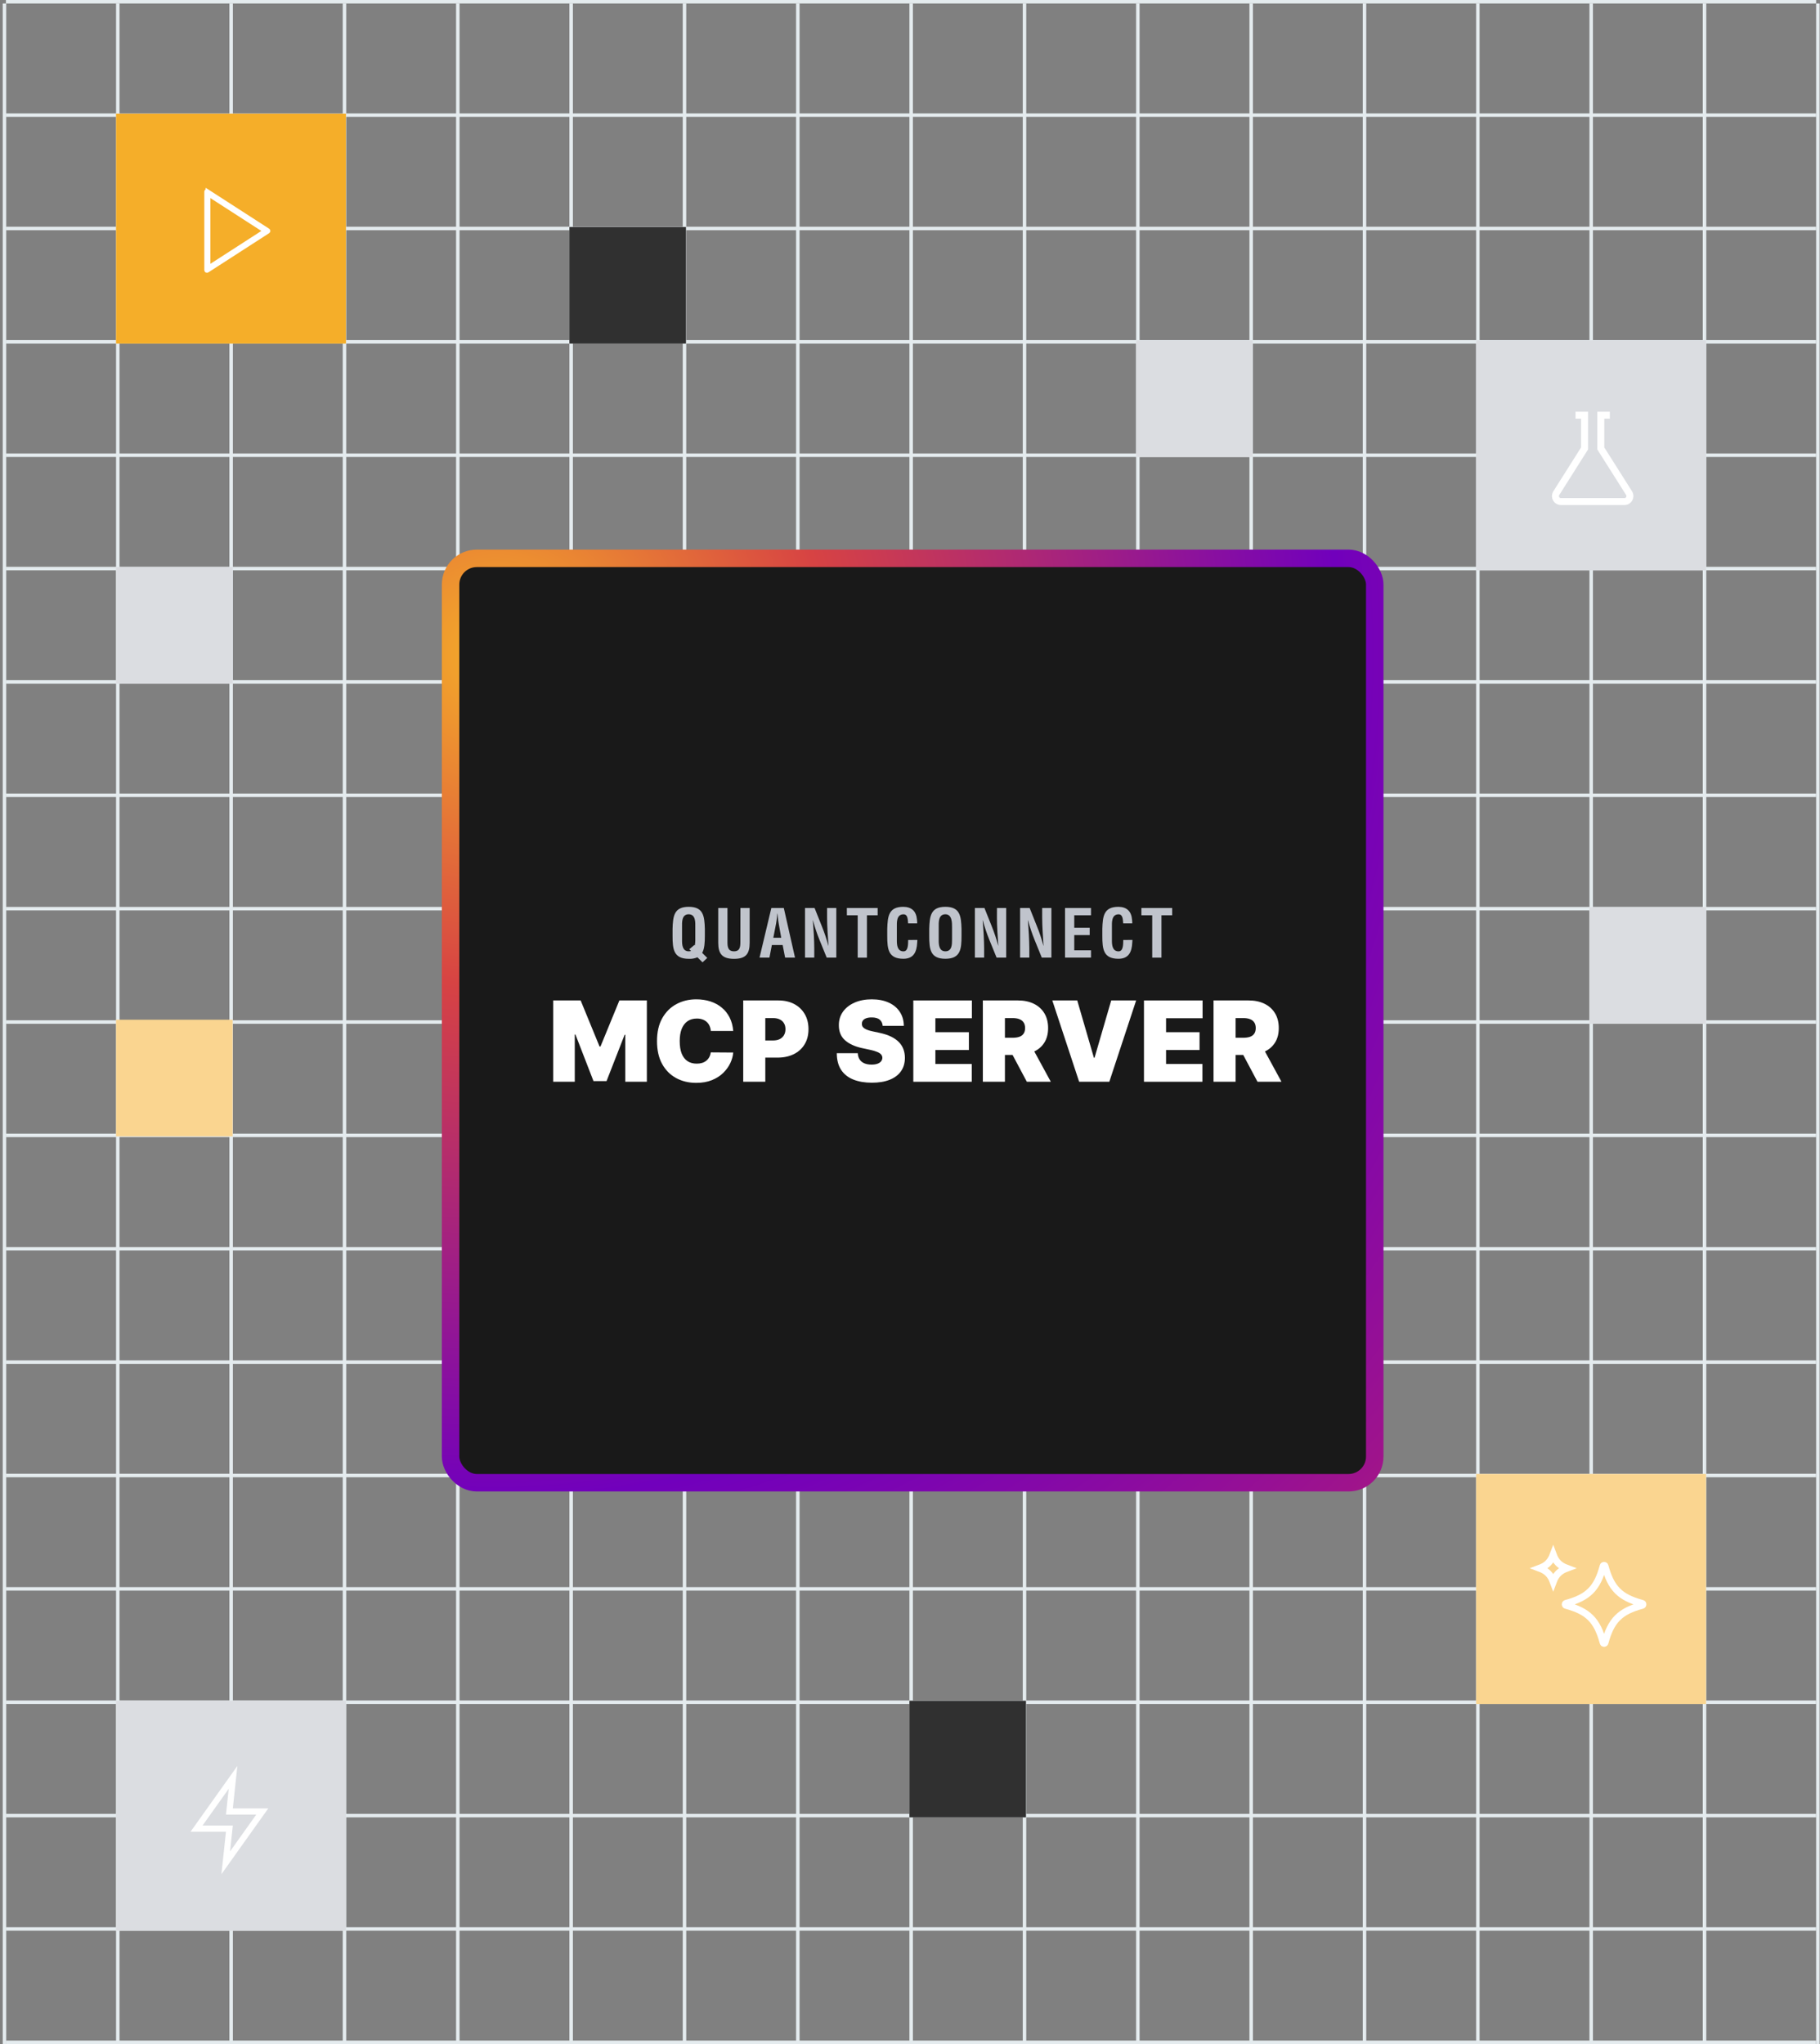 <svg width="521" height="585" viewBox="0 0 521 585" fill="none" xmlns="http://www.w3.org/2000/svg">
<rect x="0" y="0" width="521" height="585" fill="#808080" stroke="none"/>
<line x1="1.278" y1="1" x2="1.278" y2="585" stroke="#E4EBEE"/>
<line x1="520.389" y1="1" x2="520.389" y2="585" stroke="#E4EBEE"/>
<line x1="33.722" y1="1" x2="33.722" y2="585" stroke="#E4EBEE"/>
<line x1="66.167" y1="1" x2="66.167" y2="585" stroke="#E4EBEE"/>
<line x1="98.611" y1="1" x2="98.611" y2="585" stroke="#E4EBEE"/>
<line x1="131.056" y1="1" x2="131.056" y2="585" stroke="#E4EBEE"/>
<line x1="163.5" y1="1" x2="163.5" y2="585" stroke="#E4EBEE"/>
<line x1="195.945" y1="1" x2="195.945" y2="585" stroke="#E4EBEE"/>
<line x1="228.389" y1="1" x2="228.389" y2="585" stroke="#E4EBEE"/>
<line x1="260.833" y1="1" x2="260.833" y2="585" stroke="#E4EBEE"/>
<line x1="293.278" y1="1" x2="293.278" y2="585" stroke="#E4EBEE"/>
<line x1="325.722" y1="1" x2="325.722" y2="585" stroke="#E4EBEE"/>
<line x1="358.167" y1="1" x2="358.167" y2="585" stroke="#E4EBEE"/>
<line x1="390.611" y1="1" x2="390.611" y2="585" stroke="#E4EBEE"/>
<line x1="423.056" y1="1" x2="423.056" y2="585" stroke="#E4EBEE"/>
<line x1="455.5" y1="1" x2="455.5" y2="585" stroke="#E4EBEE"/>
<line x1="487.945" y1="1" x2="487.945" y2="585" stroke="#E4EBEE"/>
<line x1="1.705" y1="32.944" x2="519.889" y2="32.944" stroke="#E4EBEE"/>
<line x1="1.705" y1="65.389" x2="519.889" y2="65.389" stroke="#E4EBEE"/>
<line x1="1.705" y1="97.833" x2="519.889" y2="97.833" stroke="#E4EBEE"/>
<line x1="1.705" y1="130.278" x2="519.889" y2="130.278" stroke="#E4EBEE"/>
<line x1="1.705" y1="162.722" x2="519.889" y2="162.722" stroke="#E4EBEE"/>
<line x1="1.705" y1="195.167" x2="519.889" y2="195.167" stroke="#E4EBEE"/>
<line x1="1.705" y1="227.611" x2="519.889" y2="227.611" stroke="#E4EBEE"/>
<line x1="1.705" y1="260.056" x2="519.889" y2="260.056" stroke="#E4EBEE"/>
<line x1="1.705" y1="292.5" x2="519.889" y2="292.5" stroke="#E4EBEE"/>
<line x1="1.705" y1="324.944" x2="519.889" y2="324.944" stroke="#E4EBEE"/>
<line x1="1.705" y1="357.389" x2="519.889" y2="357.389" stroke="#E4EBEE"/>
<line x1="1.705" y1="389.833" x2="519.889" y2="389.833" stroke="#E4EBEE"/>
<line x1="1.705" y1="422.278" x2="519.889" y2="422.278" stroke="#E4EBEE"/>
<line x1="1.705" y1="454.722" x2="519.889" y2="454.722" stroke="#E4EBEE"/>
<line x1="1.705" y1="487.167" x2="519.889" y2="487.167" stroke="#E4EBEE"/>
<line x1="1.705" y1="519.611" x2="519.889" y2="519.611" stroke="#E4EBEE"/>
<line x1="1.705" y1="552.056" x2="519.889" y2="552.056" stroke="#E4EBEE"/>
<line x1="1.705" y1="584.5" x2="519.889" y2="584.5" stroke="#E4EBEE"/>
<line x1="1.705" y1="0.5" x2="519.889" y2="0.5" stroke="#E4EBEE"/>
<rect x="128.983" y="159.795" width="264.556" height="264.556" rx="7.5" fill="#191919" stroke="url(#paint0_radial_97_88)" stroke-width="5"/>
<path d="M347.385 309.592V286.319H357.431C359.158 286.319 360.669 286.634 361.965 287.263C363.26 287.891 364.268 288.797 364.988 289.978C365.707 291.16 366.067 292.577 366.067 294.228C366.067 295.895 365.696 297.3 364.953 298.444C364.219 299.588 363.184 300.452 361.851 301.035C360.525 301.619 358.976 301.91 357.203 301.91H351.203V297.001H355.931C356.673 297.001 357.306 296.91 357.828 296.728C358.359 296.539 358.764 296.24 359.044 295.831C359.332 295.422 359.476 294.888 359.476 294.228C359.476 293.562 359.332 293.02 359.044 292.603C358.764 292.179 358.359 291.869 357.828 291.672C357.306 291.467 356.673 291.365 355.931 291.365H353.703V309.592H347.385ZM361.022 298.91L366.84 309.592H359.976L354.294 298.91H361.022Z" fill="white"/>
<path d="M327.479 309.592V286.319H344.252V291.41H333.797V295.41H343.388V300.501H333.797V304.501H344.206V309.592H327.479Z" fill="white"/>
<path d="M308.374 286.319L313.147 302.728H313.328L318.101 286.319H325.238L317.556 309.592H308.919L301.238 286.319H308.374Z" fill="white"/>
<path d="M281.354 309.592V286.319H291.399C293.127 286.319 294.638 286.634 295.934 287.263C297.229 287.891 298.237 288.797 298.956 289.978C299.676 291.16 300.036 292.577 300.036 294.228C300.036 295.895 299.665 297.3 298.922 298.444C298.187 299.588 297.153 300.452 295.82 301.035C294.494 301.619 292.945 301.91 291.172 301.91H285.172V297.001H289.899C290.642 297.001 291.274 296.91 291.797 296.728C292.327 296.539 292.733 296.24 293.013 295.831C293.301 295.422 293.445 294.888 293.445 294.228C293.445 293.562 293.301 293.02 293.013 292.603C292.733 292.179 292.327 291.869 291.797 291.672C291.274 291.467 290.642 291.365 289.899 291.365H287.672V309.592H281.354ZM294.99 298.91L300.809 309.592H293.945L288.263 298.91H294.99Z" fill="white"/>
<path d="M261.448 309.592V286.319H278.22V291.41H267.766V295.41H277.357V300.501H267.766V304.501H278.175V309.592H261.448Z" fill="white"/>
<path d="M252.681 293.592C252.62 292.835 252.336 292.244 251.829 291.819C251.329 291.395 250.567 291.183 249.544 291.183C248.893 291.183 248.359 291.263 247.942 291.422C247.533 291.573 247.23 291.782 247.033 292.047C246.836 292.312 246.734 292.615 246.726 292.956C246.711 293.236 246.76 293.49 246.874 293.717C246.995 293.937 247.185 294.138 247.442 294.319C247.7 294.494 248.029 294.653 248.431 294.797C248.832 294.941 249.31 295.069 249.863 295.183L251.772 295.592C253.06 295.865 254.162 296.225 255.079 296.672C255.995 297.119 256.745 297.645 257.329 298.251C257.912 298.85 258.34 299.524 258.613 300.274C258.893 301.024 259.037 301.842 259.044 302.728C259.037 304.259 258.654 305.554 257.897 306.615C257.139 307.675 256.056 308.482 254.647 309.035C253.245 309.588 251.56 309.865 249.59 309.865C247.567 309.865 245.802 309.566 244.294 308.967C242.794 308.369 241.628 307.448 240.794 306.206C239.969 304.956 239.552 303.357 239.544 301.41H245.544C245.582 302.122 245.76 302.721 246.079 303.206C246.397 303.691 246.844 304.058 247.419 304.308C248.003 304.558 248.696 304.683 249.499 304.683C250.173 304.683 250.738 304.6 251.192 304.433C251.647 304.266 251.991 304.035 252.226 303.74C252.461 303.444 252.582 303.107 252.59 302.728C252.582 302.372 252.465 302.062 252.238 301.797C252.018 301.524 251.654 301.282 251.147 301.069C250.639 300.85 249.954 300.645 249.09 300.456L246.772 299.956C244.711 299.509 243.086 298.763 241.897 297.717C240.715 296.664 240.128 295.228 240.135 293.41C240.128 291.933 240.522 290.641 241.317 289.535C242.12 288.422 243.23 287.554 244.647 286.933C246.071 286.312 247.704 286.001 249.544 286.001C251.423 286.001 253.048 286.316 254.419 286.944C255.791 287.573 256.847 288.46 257.59 289.603C258.34 290.74 258.719 292.069 258.726 293.592H252.681Z" fill="white"/>
<path d="M212.76 309.592V286.319H222.806C224.533 286.319 226.044 286.66 227.34 287.342C228.635 288.024 229.643 288.982 230.363 290.217C231.082 291.452 231.442 292.895 231.442 294.547C231.442 296.213 231.071 297.657 230.328 298.876C229.594 300.096 228.559 301.035 227.226 301.694C225.9 302.353 224.351 302.683 222.578 302.683H216.578V297.774H221.306C222.048 297.774 222.681 297.645 223.203 297.388C223.734 297.122 224.139 296.747 224.419 296.263C224.707 295.778 224.851 295.206 224.851 294.547C224.851 293.88 224.707 293.312 224.419 292.842C224.139 292.365 223.734 292.001 223.203 291.751C222.681 291.494 222.048 291.365 221.306 291.365H219.078V309.592H212.76Z" fill="white"/>
<path d="M209.894 295.047H203.485C203.439 294.516 203.318 294.035 203.121 293.603C202.932 293.172 202.667 292.8 202.326 292.49C201.992 292.172 201.587 291.929 201.11 291.763C200.633 291.588 200.091 291.501 199.485 291.501C198.424 291.501 197.526 291.759 196.792 292.274C196.064 292.789 195.511 293.528 195.132 294.49C194.761 295.452 194.576 296.607 194.576 297.956C194.576 299.38 194.765 300.573 195.144 301.535C195.53 302.49 196.087 303.21 196.814 303.694C197.542 304.172 198.417 304.41 199.439 304.41C200.023 304.41 200.545 304.338 201.008 304.194C201.47 304.043 201.871 303.827 202.212 303.547C202.553 303.266 202.829 302.929 203.042 302.535C203.261 302.134 203.409 301.683 203.485 301.183L209.894 301.228C209.818 302.213 209.542 303.217 209.064 304.24C208.587 305.255 207.909 306.194 207.03 307.058C206.159 307.914 205.079 308.603 203.792 309.126C202.504 309.649 201.008 309.91 199.303 309.91C197.167 309.91 195.25 309.452 193.553 308.535C191.864 307.619 190.526 306.27 189.542 304.49C188.564 302.71 188.076 300.532 188.076 297.956C188.076 295.365 188.576 293.183 189.576 291.41C190.576 289.63 191.924 288.285 193.621 287.376C195.318 286.46 197.212 286.001 199.303 286.001C200.773 286.001 202.125 286.202 203.36 286.603C204.595 287.005 205.678 287.592 206.61 288.365C207.542 289.13 208.292 290.073 208.86 291.194C209.428 292.316 209.773 293.6 209.894 295.047Z" fill="white"/>
<path d="M158.354 286.319H166.218L171.627 299.501H171.899L177.309 286.319H185.172V309.592H178.99V296.138H178.809L173.627 309.41H169.899L164.718 296.047H164.536V309.592H158.354V286.319Z" fill="white"/>
<path d="M201.113 275.412L199.645 273.975C198.86 274.313 198.006 274.461 197.154 274.408C192.815 274.395 192.53 271.632 192.53 267.846V265.824C192.642 262.207 192.927 259.522 197.154 259.522C201.38 259.522 201.661 262.207 201.773 265.824V267.846C201.773 269.665 201.678 271.597 201 272.693L202.46 274.152L201.113 275.412ZM198.755 270.458L198.889 270.592C198.988 270.125 199.038 269.649 199.04 269.172V265.235C199.04 264.139 199.209 261.657 197.136 261.657C195.064 261.657 195.246 264.152 195.246 265.235V269.172C195.246 270.345 195.341 272.26 197.154 272.26C197.383 272.261 197.611 272.229 197.832 272.164L197.322 271.671L198.755 270.458Z" fill="#C0C4CC"/>
<path d="M211.957 259.86H214.6V269.782C214.6 272.922 213.581 274.416 210.127 274.416C206.673 274.416 205.603 272.901 205.603 269.782V259.86H208.245V269.531C208.245 270.895 208.34 272.26 210.131 272.26C211.858 272.26 211.94 270.895 211.94 269.531L211.957 259.86Z" fill="#C0C4CC"/>
<path d="M217.427 274.057L220.808 259.86H224.374L227.582 274.057H224.749L224.046 270.458H220.959L220.26 274.057H217.427ZM221.373 268.379H223.636L222.919 264.347C222.789 263.684 222.729 263.048 222.656 262.376C222.656 262.056 222.599 261.735 222.561 261.432H222.522C222.487 261.735 222.448 262.056 222.431 262.376C222.353 263.039 222.297 263.676 222.163 264.347L221.373 268.379Z" fill="#C0C4CC"/>
<path d="M236.764 259.86H239.406V274.057H236.652L234.597 269.003C233.851 267.167 233.221 265.287 232.71 263.372H232.68C232.775 264.546 232.887 265.971 232.965 267.422C233.043 268.873 233.094 270.259 233.094 271.398V274.066H230.444V259.86H233.181L235.236 265.018C235.984 266.853 236.614 268.733 237.122 270.648H237.161C237.066 269.349 236.976 267.976 236.898 266.616C236.82 265.256 236.764 263.888 236.764 262.623V259.86Z" fill="#C0C4CC"/>
<path d="M242.423 259.86H251.243V261.943H248.17V274.07H245.527V261.943H242.432L242.423 259.86Z" fill="#C0C4CC"/>
<path d="M262.611 269.003C262.59 269.267 262.572 269.553 262.555 269.817C262.421 272.415 261.554 274.395 258.609 274.395C254.271 274.395 253.986 271.632 253.986 267.846V265.824C254.102 262.207 254.383 259.522 258.609 259.522C260.966 259.557 262.288 260.77 262.495 263.191C262.544 263.548 262.562 263.909 262.551 264.269H259.961C259.848 263.364 259.961 261.67 258.64 261.67C256.563 261.67 256.736 264.152 256.736 265.248V269.185C256.736 270.358 256.831 272.273 258.64 272.273C260.094 272.273 259.935 269.925 259.978 269.016L262.611 269.003Z" fill="#C0C4CC"/>
<path d="M266.004 265.824C266.117 262.207 266.402 259.522 270.624 259.522C274.846 259.522 275.135 262.207 275.248 265.824V267.846C275.248 271.632 274.967 274.395 270.624 274.395C266.281 274.395 266.004 271.632 266.004 267.846V265.824ZM268.72 269.172C268.72 270.345 268.815 272.26 270.624 272.26C272.515 272.26 272.532 270.306 272.532 268.946V265.313C272.532 264.178 272.588 261.657 270.624 261.657C268.552 261.657 268.72 264.139 268.72 265.235V269.172Z" fill="#C0C4CC"/>
<path d="M285.397 259.86H288.039V274.057H285.285L283.226 269.003C282.48 267.167 281.85 265.287 281.339 263.372H281.3C281.395 264.546 281.512 265.971 281.585 267.422C281.659 268.873 281.719 270.259 281.719 271.398V274.066H279.077V259.86H281.81L283.869 265.018C284.613 266.854 285.243 268.734 285.756 270.648H285.782C285.687 269.349 285.592 267.976 285.514 266.616C285.436 265.256 285.384 263.888 285.384 262.623L285.397 259.86Z" fill="#C0C4CC"/>
<path d="M298.336 259.86H300.978V274.057H298.224L296.169 269.003C295.423 267.167 294.793 265.287 294.282 263.372H294.243C294.338 264.546 294.45 265.971 294.524 267.422C294.597 268.873 294.658 270.259 294.658 271.398V274.066H292.015V259.86H294.752L296.807 265.018C297.556 266.853 298.186 268.733 298.694 270.648H298.733C298.638 269.349 298.543 267.976 298.47 266.616C298.396 265.256 298.336 263.888 298.336 262.623V259.86Z" fill="#C0C4CC"/>
<path d="M304.881 274.057V259.86H312.315V261.943H307.523V265.521H311.939V267.617H307.523V271.974H312.315V274.057H304.881Z" fill="#C0C4CC"/>
<path d="M324.179 269.003C324.179 269.267 324.144 269.553 324.122 269.817C323.993 272.415 323.125 274.395 320.181 274.395C315.842 274.395 315.557 271.632 315.557 267.846V265.824C315.669 262.207 315.954 259.522 320.181 259.522C322.538 259.557 323.859 260.77 324.066 263.191C324.111 263.548 324.13 263.909 324.122 264.269H321.532C321.42 263.364 321.511 261.67 320.211 261.67C318.134 261.67 318.303 264.152 318.303 265.248V269.185C318.303 270.358 318.398 272.273 320.211 272.273C321.662 272.273 321.506 269.925 321.549 269.016L324.179 269.003Z" fill="#C0C4CC"/>
<path d="M326.743 259.86H335.554V261.943H332.48V274.07H329.838V261.943H326.743V259.86Z" fill="#C0C4CC"/>
<rect x="33.222" y="32.517" width="65.816" height="65.816" fill="#F5AE29"/>
<rect x="422.556" y="97.406" width="65.816" height="65.816" fill="#DBDDE1"/>
<path d="M460.84 118.833H458.25V128.339L466.425 141.267C466.542 141.507 466.598 141.774 466.586 142.043C466.574 142.311 466.495 142.572 466.357 142.801C466.219 143.03 466.026 143.218 465.797 143.349C465.567 143.48 465.309 143.549 465.046 143.549H446.808C446.545 143.549 446.287 143.48 446.058 143.349C445.828 143.218 445.635 143.03 445.497 142.801C445.359 142.572 445.28 142.311 445.268 142.043C445.257 141.774 445.312 141.507 445.43 141.267L453.604 128.339V118.833H451.014" stroke="white" stroke-width="2"/>
<rect x="33.222" y="486.74" width="65.816" height="65.816" fill="#DBDDE1"/>
<g clip-path="url(#clip0_97_88)">
<path d="M67.951 505.4L66.651 517.559H76.791L63.383 536.387L64.682 524.228H54.543L67.951 505.4ZM73.348 519.337H64.682L65.473 511.935L57.985 522.449H66.651L65.86 529.852L73.348 519.337Z" fill="white"/>
</g>
<rect x="422.556" y="421.851" width="65.816" height="65.816" fill="#FAD590"/>
<rect x="33.222" y="291.841" width="33.371" height="33.371" fill="#FAD590"/>
<rect x="33.222" y="162.295" width="33.371" height="33.371" fill="#DBDDE1"/>
<rect x="163" y="64.962" width="33.371" height="33.371" fill="#303030"/>
<rect x="325.222" y="97.406" width="33.371" height="33.371" fill="#DBDDE1"/>
<rect x="455" y="259.629" width="33.371" height="33.371" fill="#DBDDE1"/>
<rect x="260.333" y="486.74" width="33.371" height="33.371" fill="#303030"/>
<path d="M75.734 66.095L59.734 76.414V55.776L75.734 66.095Z" stroke="white"/>
<path d="M59.234 54.611C59.281 54.611 59.328 54.624 59.367 54.65V54.649L76.788 65.884C76.823 65.907 76.852 65.939 76.872 65.975C76.892 66.012 76.902 66.053 76.902 66.094C76.902 66.136 76.892 66.178 76.872 66.214C76.852 66.251 76.823 66.282 76.788 66.304L59.366 77.541C59.329 77.565 59.286 77.578 59.242 77.58C59.198 77.581 59.155 77.572 59.116 77.55C59.078 77.529 59.045 77.497 59.023 77.459C59 77.42 58.987 77.376 58.987 77.331V54.86C58.987 54.793 59.014 54.73 59.06 54.683C59.107 54.637 59.17 54.611 59.234 54.611ZM59.48 76.876L60.252 76.379L75.546 66.515L76.197 66.095L75.546 65.675L60.252 55.812L59.48 55.315V76.876Z" stroke="white"/>
<path d="M459.19 448.004C459.259 448.004 459.317 448.025 459.355 448.052C459.386 448.074 459.425 448.113 459.449 448.203V448.204C460.287 451.303 461.325 453.585 463.033 455.299C464.635 456.906 466.735 457.922 469.538 458.735L470.108 458.896C470.196 458.92 470.235 458.958 470.258 458.989C470.285 459.029 470.306 459.088 470.306 459.159C470.306 459.23 470.285 459.289 470.258 459.328C470.241 459.352 470.215 459.379 470.166 459.401L470.108 459.422C467.018 460.263 464.742 461.304 463.033 463.019C461.325 464.732 460.287 467.014 459.449 470.113C459.425 470.204 459.386 470.244 459.355 470.266C459.317 470.293 459.259 470.314 459.19 470.314C459.121 470.314 459.063 470.293 459.025 470.266C458.995 470.244 458.956 470.204 458.931 470.114V470.113C458.094 467.014 457.056 464.732 455.347 463.019C453.639 461.304 451.363 460.263 448.272 459.422C448.184 459.398 448.146 459.36 448.124 459.328C448.096 459.289 448.074 459.23 448.074 459.158C448.074 459.087 448.095 459.028 448.123 458.989C448.139 458.966 448.166 458.938 448.215 458.916L448.272 458.896C451.363 458.055 453.639 457.013 455.347 455.299C457.056 453.585 458.094 451.304 458.931 448.204C458.956 448.114 458.994 448.074 459.025 448.052C459.063 448.025 459.121 448.004 459.19 448.004Z" stroke="white" stroke-width="2"/>
<path d="M444.63 444.957C444.986 445.912 445.438 446.708 446.09 447.359C446.741 448.011 447.537 448.462 448.491 448.818C447.537 449.174 446.741 449.627 446.09 450.278C445.438 450.93 444.986 451.725 444.63 452.68C444.274 451.725 443.822 450.93 443.171 450.278C442.519 449.627 441.723 449.174 440.768 448.818C441.723 448.462 442.519 448.011 443.171 447.359C443.822 446.708 444.274 445.911 444.63 444.957Z" stroke="white" stroke-width="2"/>
<defs>
<radialGradient id="paint0_radial_97_88" cx="0" cy="0" r="1" gradientUnits="userSpaceOnUse" gradientTransform="translate(139.826 185.47) rotate(45) scale(393.286)">
<stop stop-color="#F5AE29"/>
<stop offset="0.245" stop-color="#D74343"/>
<stop offset="0.625" stop-color="#7100BC"/>
<stop offset="1" stop-color="#B31C76"/>
</radialGradient>
<clipPath id="clip0_97_88">
<rect width="22.248" height="30.988" fill="white" transform="translate(54.543 505.4)"/>
</clipPath>
</defs>
</svg>
